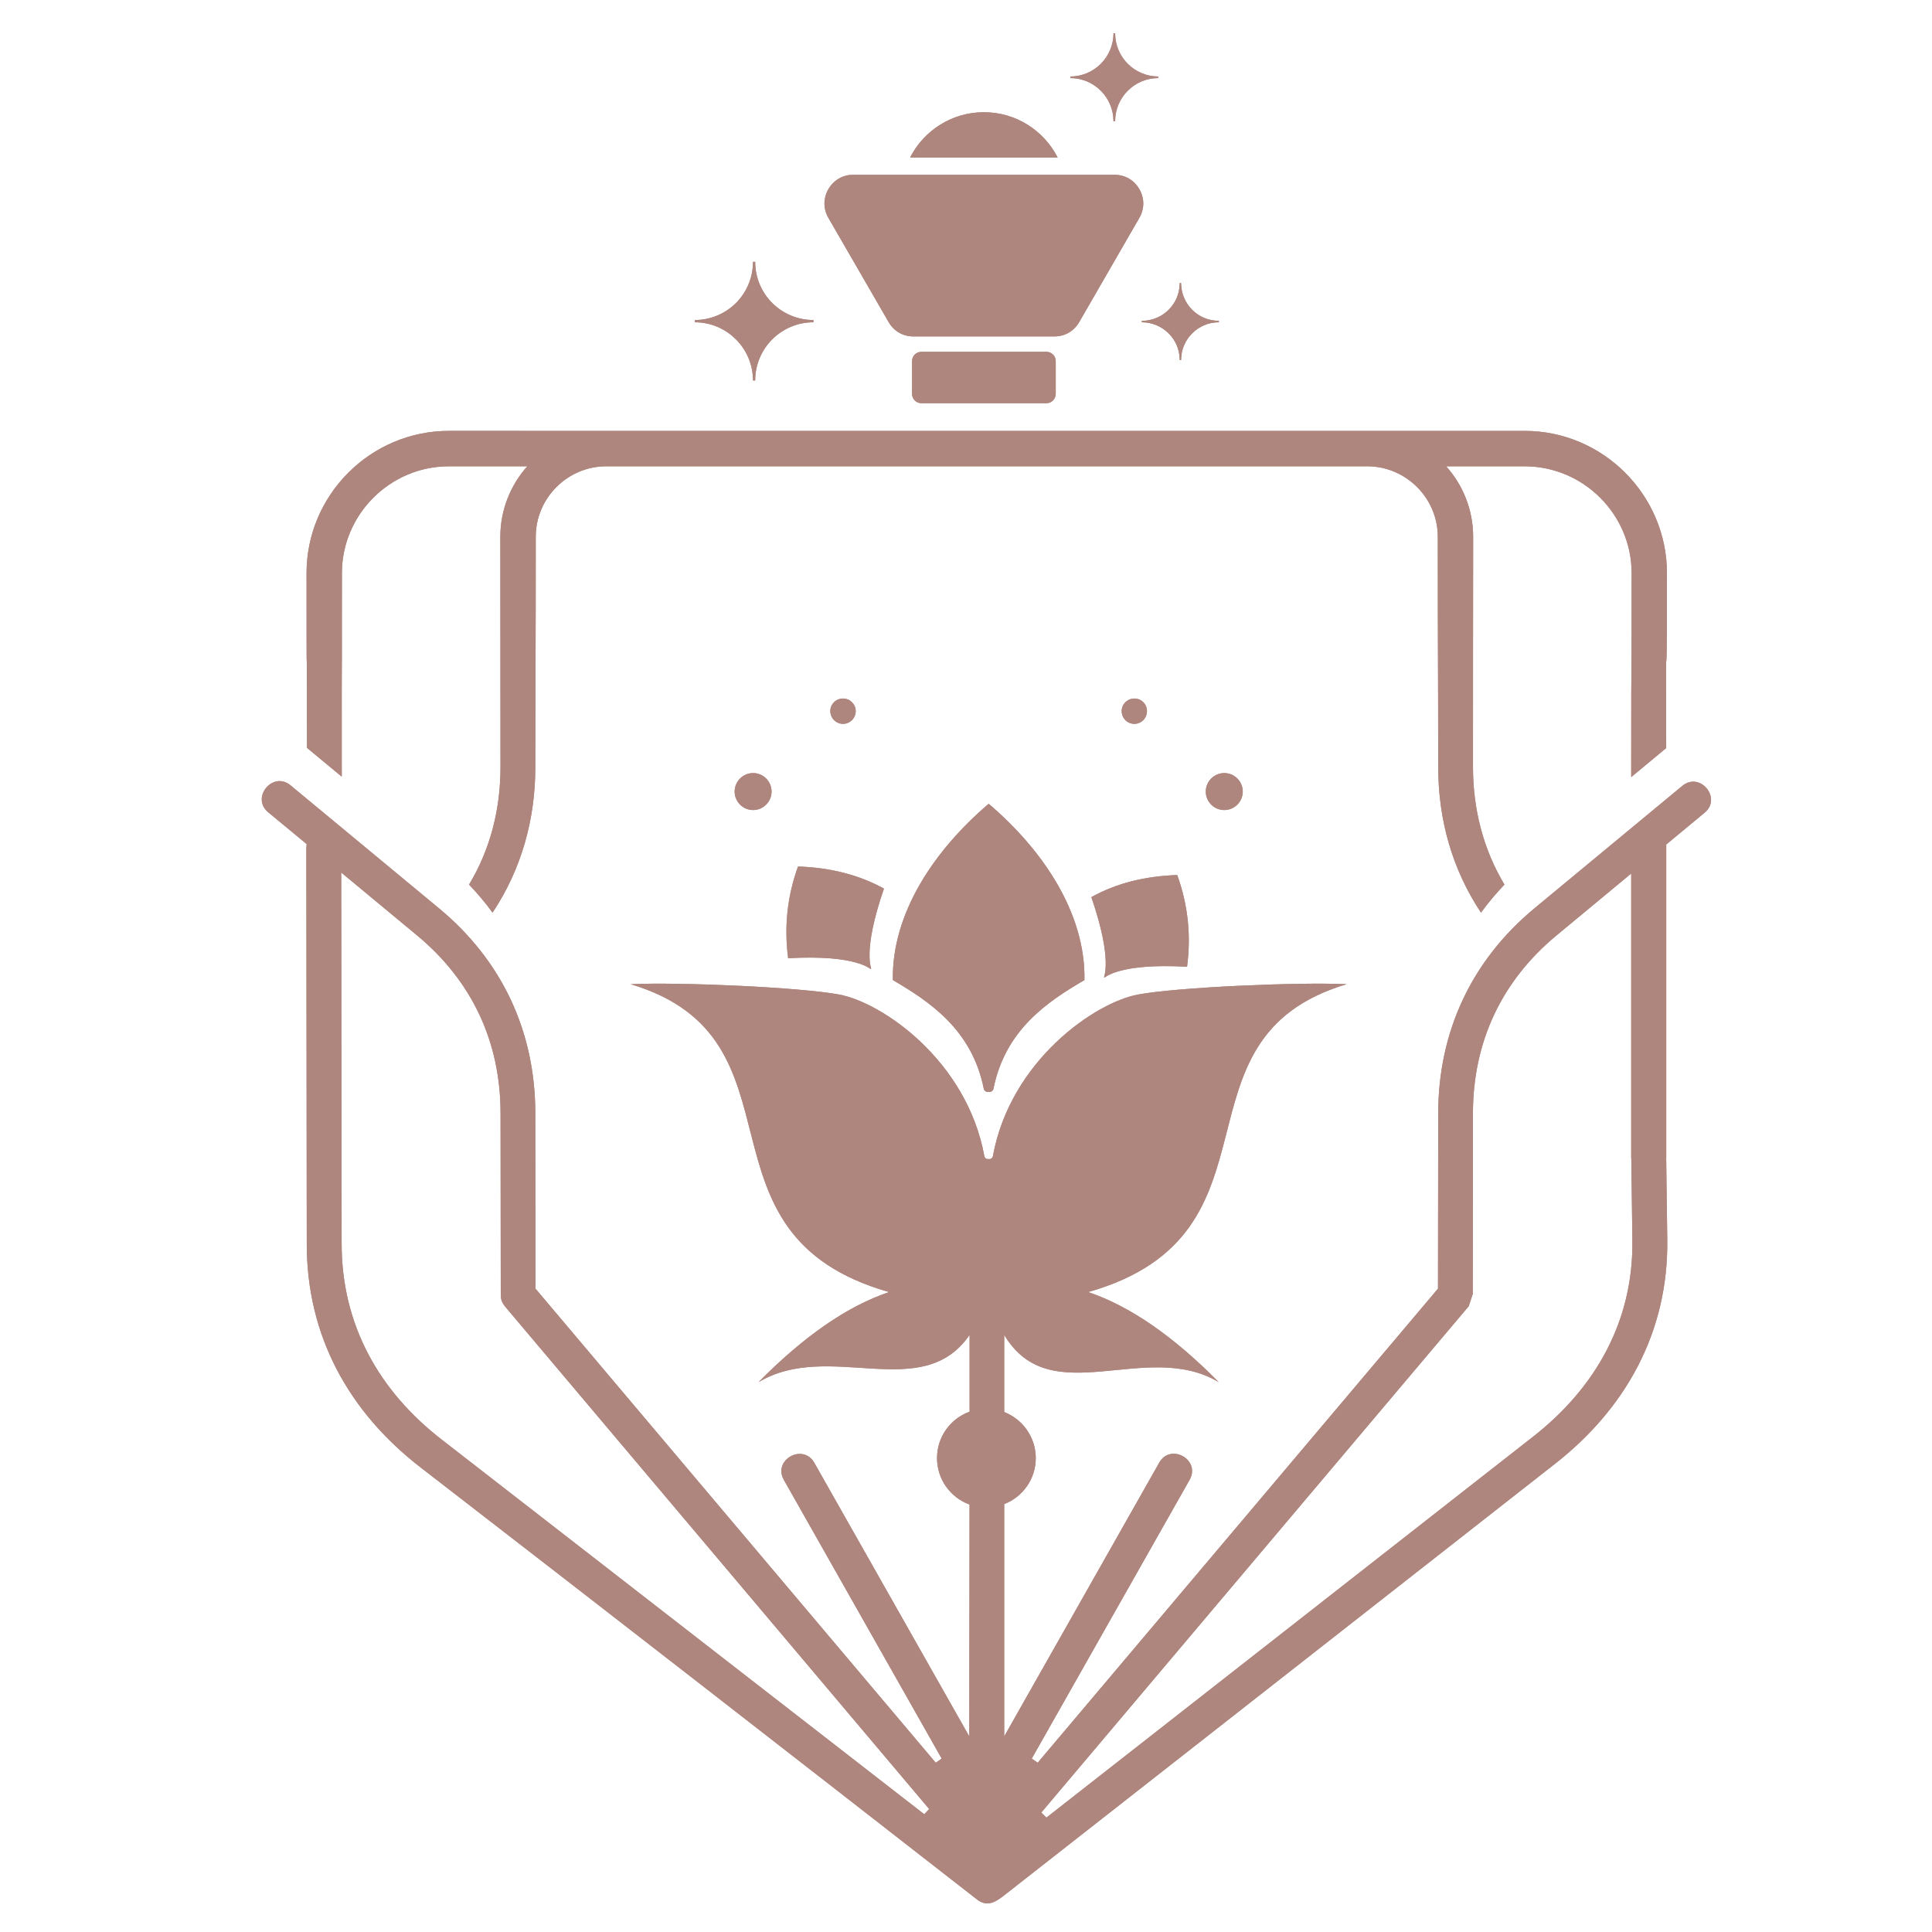 <?xml version="1.0" encoding="utf-8"?>
<!-- Generator: Adobe Illustrator 16.0.0, SVG Export Plug-In . SVG Version: 6.00 Build 0)  -->
<!DOCTYPE svg PUBLIC "-//W3C//DTD SVG 1.1//EN" "http://www.w3.org/Graphics/SVG/1.1/DTD/svg11.dtd">
<svg version="1.1" id="Calque_1" xmlns="http://www.w3.org/2000/svg" xmlns:xlink="http://www.w3.org/1999/xlink" x="0px" y="0px"
	 width="36px" height="36px" viewBox="0 0 36 36" enable-background="new 0 0 36 36" xml:space="preserve">
<rect x="-17.594" y="4.143" fill="#AF867E" width="4.563" height="6.056"/>
<g>
	<defs>
		<path id="SVGID_1_" d="M9.456,24.398c-0.07-0.082-0.125-0.143-0.125-0.268l-0.004-3.389c-0.001-1.332-0.535-2.466-1.559-3.314
			l-1.41-1.169l0.008,6.907c-0.003,1.513,0.691,2.754,1.875,3.668l8.981,6.973l0.092-0.097L9.456,24.398L9.456,24.398z
			 M27.443,24.11l-0.075,0.229l-7.965,9.435l0.095,0.095l9.063-7.094c1.173-0.916,1.876-2.161,1.856-3.666l-0.02-1.531h-0.002
			v-5.301l-1.389,1.151c-1.024,0.847-1.558,1.982-1.56,3.314L27.443,24.11z M27.596,17.006c-0.54-0.814-0.797-1.739-0.797-2.715
			c-0.002-2.411-0.008-1.882-0.008-4.289c0-0.722-0.593-1.313-1.313-1.313H11.296c-0.721,0-1.313,0.591-1.313,1.313
			c0,2.407-0.006,1.878-0.008,4.289c0,0.977-0.257,1.901-0.797,2.715c-0.134-0.185-0.281-0.359-0.438-0.523
			c0.402-0.666,0.586-1.416,0.586-2.192c0-2.411-0.003-1.881-0.003-4.289c0-0.503,0.191-0.964,0.502-1.313H8.363
			c-1.094,0-1.992,0.897-1.992,1.991c0,3.346-0.005,0.444-0.003,3.792L5.72,13.935c-0.002-3.167-0.008-0.087-0.008-3.255
			c0-1.458,1.193-2.651,2.651-2.651H28.41c1.458,0,2.651,1.193,2.651,2.651c0,3.164-0.026,0.097-0.014,3.259l-0.652,0.541
			c0-3.344,0.008-0.455,0.008-3.8c0-1.094-0.898-1.991-1.993-1.991h-1.463c0.313,0.349,0.503,0.81,0.503,1.313
			c0,2.408-0.005,1.878-0.003,4.289c0,0.776,0.187,1.526,0.586,2.192C27.877,16.647,27.73,16.821,27.596,17.006z M19.5,7.513h-2.333
			c-0.095,0-0.172-0.079-0.172-0.174V6.729c0-0.096,0.077-0.173,0.172-0.173H19.5c0.095,0,0.172,0.078,0.172,0.173v0.609
			C19.672,7.434,19.595,7.513,19.5,7.513z M19.646,6.269h-2.625c-0.196,0-0.365-0.098-0.463-0.268L15.436,4.06
			c-0.098-0.169-0.098-0.365,0-0.536c0.099-0.169,0.268-0.267,0.463-0.267h4.867c0.197,0,0.366,0.098,0.464,0.267
			c0.098,0.171,0.098,0.367,0,0.536l-1.12,1.941C20.011,6.171,19.843,6.269,19.646,6.269z M21.276,5.978
			c0.194,0,0.372-0.078,0.5-0.205c0.128-0.128,0.206-0.304,0.206-0.499h0.012h0.014c0,0.194,0.079,0.371,0.207,0.499
			c0.125,0.127,0.303,0.205,0.497,0.205v0.013v0.014c-0.194,0-0.372,0.079-0.497,0.207c-0.128,0.126-0.207,0.303-0.207,0.497h-0.014
			h-0.012c0-0.194-0.078-0.37-0.206-0.497c-0.128-0.128-0.306-0.207-0.5-0.207V5.991V5.978z M19.708,2.935h-2.75
			c0.255-0.5,0.775-0.844,1.375-0.844S19.452,2.434,19.708,2.935z M14.389,5.646c0.197,0.196,0.468,0.317,0.768,0.317v0.022v0.02
			c-0.3,0-0.571,0.122-0.768,0.319c-0.196,0.195-0.317,0.467-0.317,0.766h-0.02h-0.021c0-0.299-0.122-0.571-0.317-0.766
			c-0.196-0.197-0.468-0.319-0.768-0.319v-0.02V5.963c0.3,0,0.571-0.121,0.768-0.317c0.196-0.196,0.317-0.468,0.317-0.767h0.021
			h0.02C14.072,5.178,14.193,5.45,14.389,5.646z M20.512,1.691c-0.146-0.146-0.346-0.236-0.568-0.236V1.439V1.425
			c0.223,0,0.423-0.091,0.568-0.236s0.236-0.347,0.236-0.569h0.015h0.016c0,0.222,0.09,0.424,0.235,0.569s0.347,0.236,0.568,0.236
			v0.014v0.016c-0.222,0-0.423,0.09-0.568,0.236c-0.146,0.145-0.235,0.347-0.235,0.568h-0.016h-0.015
			C20.748,2.038,20.657,1.835,20.512,1.691z M20.336,16.717c0.83,2.412-0.788,1.153,1.783,1.297
			c0.078-0.586,0.017-1.155-0.183-1.709C21.328,16.325,20.795,16.461,20.336,16.717z M18.423,14.977
			c-1.019,0.868-1.808,2.046-1.786,3.285c0.675,0.396,1.475,0.919,1.695,2.029c0.006,0.032,0.044,0.055,0.064,0.055
			c0.021,0,0.018-0.001,0.026-0.004c0.007,0.003,0.004,0.004,0.024,0.004c0.021,0,0.059-0.022,0.065-0.055
			c0.22-1.11,1.02-1.633,1.696-2.029C20.23,17.023,19.441,15.845,18.423,14.977z M16.471,16.558
			c-0.832,2.412,0.786,1.154-1.785,1.297c-0.077-0.585-0.017-1.155,0.184-1.709C15.477,16.166,16.011,16.304,16.471,16.558z
			 M14.033,14.405c-0.19,0-0.344,0.156-0.344,0.345c0,0.188,0.154,0.344,0.344,0.344s0.344-0.156,0.344-0.344
			C14.377,14.561,14.223,14.405,14.033,14.405z M22.813,14.405c0.19,0,0.344,0.156,0.344,0.345c0,0.188-0.153,0.344-0.344,0.344
			s-0.345-0.156-0.345-0.344C22.468,14.561,22.622,14.405,22.813,14.405z M15.708,13.016c-0.131,0-0.236,0.105-0.236,0.234
			c0,0.131,0.105,0.238,0.236,0.238c0.13,0,0.237-0.106,0.237-0.238C15.945,13.122,15.839,13.016,15.708,13.016z M21.137,13.016
			c0.132,0,0.235,0.105,0.235,0.234c0,0.131-0.104,0.238-0.235,0.238c-0.131,0-0.236-0.106-0.236-0.238
			C20.9,13.122,21.006,13.016,21.137,13.016z M26.795,24.012l0.004-3.27c0.003-1.522,0.622-2.845,1.792-3.816l2.756-2.282
			c0.33-0.273,0.745,0.229,0.415,0.5l-0.714,0.592v5.842h-0.001l0.02,1.529c0.021,1.71-0.771,3.141-2.106,4.18L18.669,35.35
			l-0.001-0.002c-0.134,0.106-0.289,0.181-0.46,0.048c-3.45-2.689-6.903-5.374-10.365-8.048c-1.349-1.041-2.131-2.462-2.127-4.18
			l-0.008-7.364l0.006-0.076l-0.717-0.593c-0.328-0.272,0.088-0.774,0.416-0.502l2.768,2.293c1.172,0.971,1.792,2.293,1.794,3.816
			l0.003,3.27l7.458,8.834l0.111-0.077l-2.941-5.193c-0.211-0.374,0.356-0.69,0.568-0.318l2.887,5.097l0.005-4.32
			c-0.354-0.129-0.606-0.468-0.606-0.866c0-0.397,0.253-0.737,0.607-0.864v-1.431c-0.886,1.291-2.609,0.091-3.932,0.88
			c0.848-0.859,1.659-1.418,2.432-1.678c-3.82-1.088-1.404-4.716-4.815-5.737c0.935-0.041,3.149,0.057,3.88,0.192
			c0.805,0.147,2.384,1.232,2.71,3.012c0.005,0.032,0.032,0.055,0.064,0.055c0.005,0,0.011,0,0.016-0.002
			c0.004,0.002,0.009,0.002,0.015,0.002c0.032,0,0.058-0.022,0.064-0.055c0.326-1.78,1.905-2.865,2.709-3.012
			c0.731-0.135,2.946-0.233,3.882-0.192c-3.413,1.021-0.998,4.649-4.815,5.737c0.772,0.26,1.584,0.818,2.432,1.678
			c-1.354-0.808-3.132,0.57-3.997-0.88v1.437c0.343,0.135,0.588,0.469,0.588,0.858c0,0.391-0.245,0.727-0.588,0.857v4.329
			l2.888-5.099c0.21-0.374,0.777-0.056,0.567,0.318l-2.942,5.195l0.111,0.077L26.795,24.012z"/>
	</defs>
	<use xlink:href="#SVGID_1_"  overflow="visible" fill-rule="evenodd" clip-rule="evenodd" fill="#AF867E"/>
	<clipPath id="SVGID_2_">
		<use xlink:href="#SVGID_1_"  overflow="visible"/>
	</clipPath>
	<rect x="4.67" y="0.619" clip-path="url(#SVGID_2_)" fill="#AF867E" width="27.421" height="34.909"/>
</g>
</svg>
